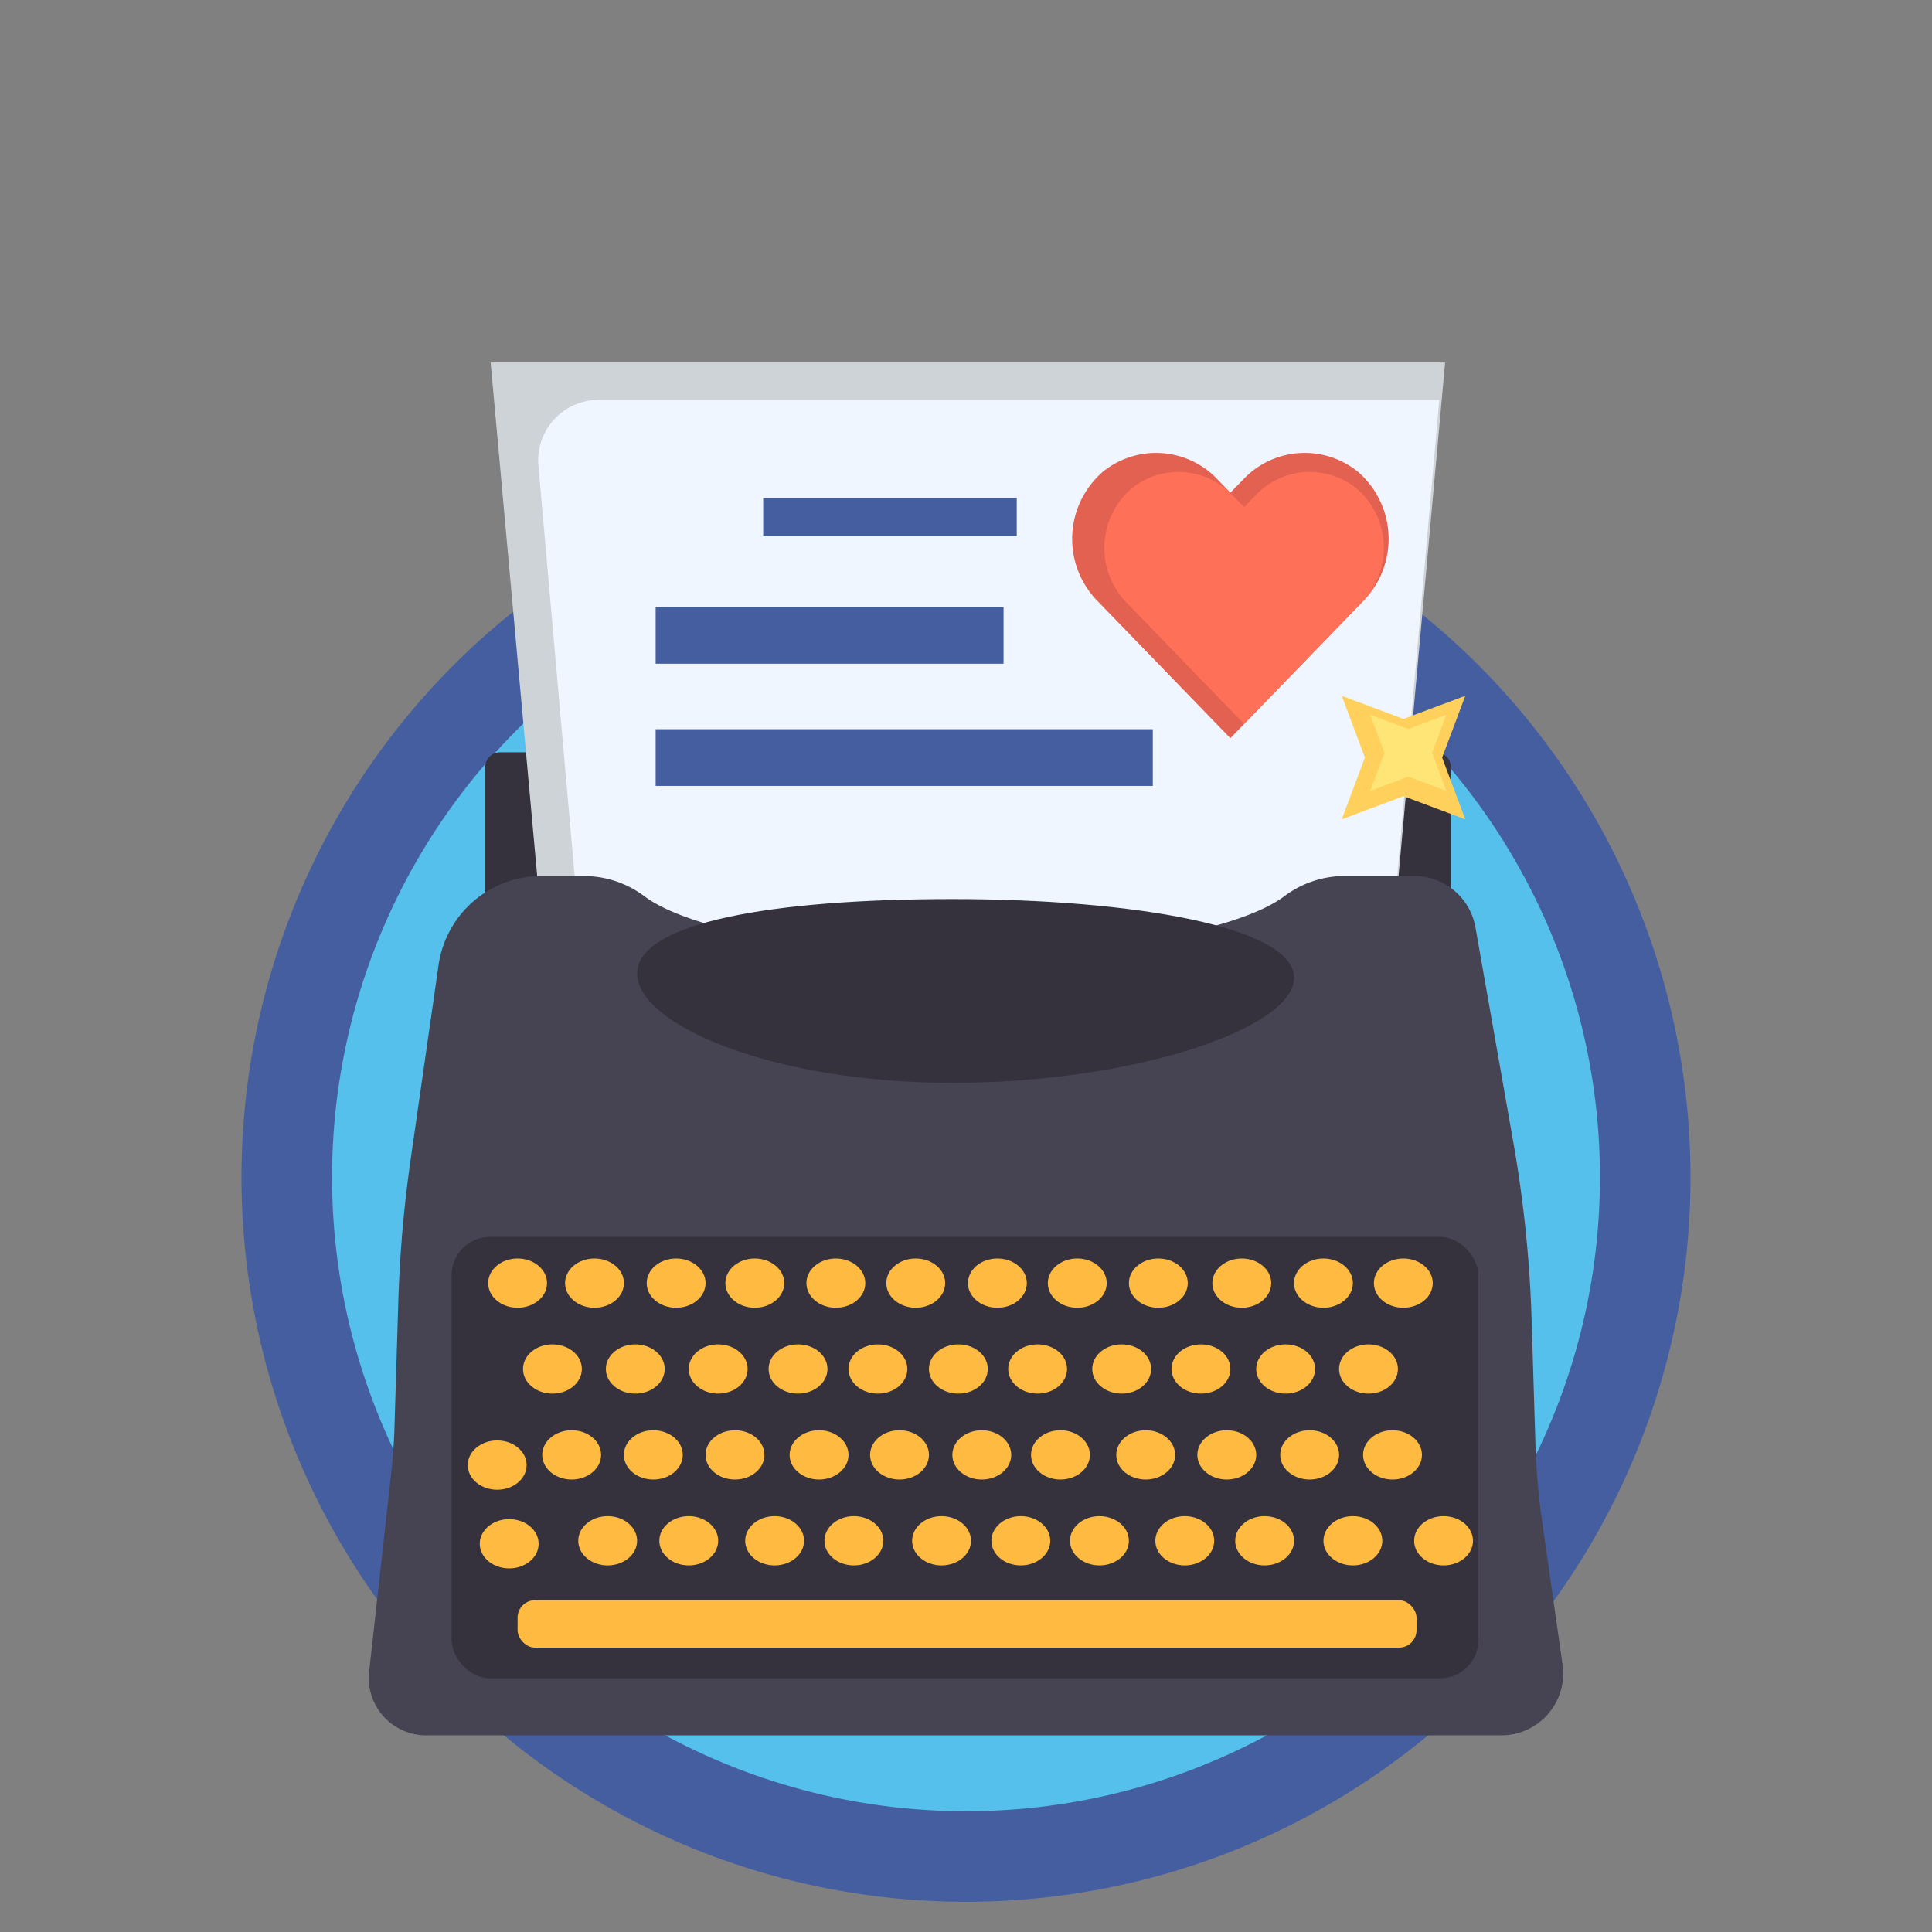 <svg xmlns="http://www.w3.org/2000/svg" width="64" height="64"><rect width="100%" height="100%" fill="#808080" stroke="none"/><circle cx="32" cy="39" r="24" fill="#455ea0"/><circle cx="32" cy="39" r="21" fill="#55c0eb"/><path d="M16.565 24.92H47.57a.49.49 0 01.491.49v5.92a.49.49 0 01-.49.492H16.564a.49.49 0 01-.49-.491v-5.92a.49.49 0 01.49-.491z" fill="#35323e"/><path fill="#ced3d8" d="M45.921 33.518H18.203l-1.95-21.51h31.618l-1.95 21.51z"/><path d="M45.778 34.758H19.543l-1.707-19.333a2 2 0 011.992-2.176h27.849z" fill="#eff6ff"/><path d="M49.731 57.485H14.116a1.899 1.899 0 01-1.888-2.109l.729-6.564q.072-.654.104-1.312l.136-4.45q.048-1.51.204-3.01.082-.778.191-1.553l.937-6.525a3.438 3.438 0 013.4-2.942h1.422a3.343 3.343 0 012 .673c1.474 1.1 5.66 1.893 10.594 1.893s9.121-.793 10.598-1.895a3.343 3.343 0 012-.673h2.304a2.06 2.06 0 012.029 1.702l1.257 7.132q.191 1.087.324 2.184.222 1.823.279 3.661l.127 4.136a23.262 23.262 0 00.223 2.577l.676 4.731a2.05 2.05 0 01-2.03 2.344z" fill="#464353"/><rect x="14.959" y="40.974" width="34.015" height="14.621" rx="1.271" fill="#35323e"/><ellipse cx="17.146" cy="42.505" rx=".975" ry=".816" fill="#ffbb41"/><ellipse cx="18.3" cy="45.35" rx=".975" ry=".816" fill="#ffbb41"/><ellipse cx="18.937" cy="48.195" rx=".975" ry=".816" fill="#ffbb41"/><ellipse cx="16.47" cy="48.533" rx=".975" ry=".816" fill="#ffbb41"/><ellipse cx="20.13" cy="51.04" rx=".975" ry=".816" fill="#ffbb41"/><ellipse cx="16.868" cy="51.139" rx=".975" ry=".816" fill="#ffbb41"/><ellipse cx="22.816" cy="51.04" rx=".975" ry=".816" fill="#ffbb41"/><ellipse cx="25.66" cy="51.04" rx=".975" ry=".816" fill="#ffbb41"/><ellipse cx="28.286" cy="51.04" rx=".975" ry=".816" fill="#ffbb41"/><ellipse cx="31.19" cy="51.04" rx=".975" ry=".816" fill="#ffbb41"/><ellipse cx="33.816" cy="51.04" rx=".975" ry=".816" fill="#ffbb41"/><ellipse cx="36.421" cy="51.04" rx=".975" ry=".816" fill="#ffbb41"/><ellipse cx="39.247" cy="51.04" rx=".975" ry=".816" fill="#ffbb41"/><ellipse cx="41.892" cy="51.04" rx=".975" ry=".816" fill="#ffbb41"/><ellipse cx="44.816" cy="51.04" rx=".975" ry=".816" fill="#ffbb41"/><ellipse cx="47.82" cy="51.04" rx=".975" ry=".816" fill="#ffbb41"/><ellipse cx="21.642" cy="48.195" rx=".975" ry=".816" fill="#ffbb41"/><ellipse cx="24.347" cy="48.195" rx=".975" ry=".816" fill="#ffbb41"/><ellipse cx="27.132" cy="48.195" rx=".975" ry=".816" fill="#ffbb41"/><ellipse cx="29.798" cy="48.195" rx=".975" ry=".816" fill="#ffbb41"/><ellipse cx="32.523" cy="48.195" rx=".975" ry=".816" fill="#ffbb41"/><ellipse cx="35.129" cy="48.195" rx=".975" ry=".816" fill="#ffbb41"/><ellipse cx="37.953" cy="48.195" rx=".975" ry=".816" fill="#ffbb41"/><ellipse cx="40.639" cy="48.195" rx=".975" ry=".816" fill="#ffbb41"/><ellipse cx="43.384" cy="48.195" rx=".975" ry=".816" fill="#ffbb41"/><ellipse cx="46.129" cy="48.195" rx=".975" ry=".816" fill="#ffbb41"/><ellipse cx="21.045" cy="45.35" rx=".975" ry=".816" fill="#ffbb41"/><ellipse cx="23.791" cy="45.35" rx=".975" ry=".816" fill="#ffbb41"/><ellipse cx="26.436" cy="45.35" rx=".975" ry=".816" fill="#ffbb41"/><ellipse cx="29.082" cy="45.35" rx=".975" ry=".816" fill="#ffbb41"/><ellipse cx="31.747" cy="45.35" rx=".975" ry=".816" fill="#ffbb41"/><ellipse cx="34.373" cy="45.35" rx=".975" ry=".816" fill="#ffbb41"/><ellipse cx="37.157" cy="45.35" rx=".975" ry=".816" fill="#ffbb41"/><ellipse cx="39.783" cy="45.35" rx=".975" ry=".816" fill="#ffbb41"/><ellipse cx="42.588" cy="45.35" rx=".975" ry=".816" fill="#ffbb41"/><ellipse cx="45.333" cy="45.35" rx=".975" ry=".816" fill="#ffbb41"/><ellipse cx="19.693" cy="42.505" rx=".975" ry=".816" fill="#ffbb41"/><ellipse cx="22.398" cy="42.505" rx=".975" ry=".816" fill="#ffbb41"/><ellipse cx="25.004" cy="42.505" rx=".975" ry=".816" fill="#ffbb41"/><ellipse cx="27.689" cy="42.505" rx=".975" ry=".816" fill="#ffbb41"/><ellipse cx="30.335" cy="42.505" rx=".975" ry=".816" fill="#ffbb41"/><ellipse cx="33.04" cy="42.505" rx=".975" ry=".816" fill="#ffbb41"/><ellipse cx="35.686" cy="42.505" rx=".975" ry=".816" fill="#ffbb41"/><ellipse cx="38.371" cy="42.505" rx=".975" ry=".816" fill="#ffbb41"/><ellipse cx="41.136" cy="42.505" rx=".975" ry=".816" fill="#ffbb41"/><ellipse cx="43.841" cy="42.505" rx=".975" ry=".816" fill="#ffbb41"/><ellipse cx="46.487" cy="42.505" rx=".975" ry=".816" fill="#ffbb41"/><rect x="17.146" y="53.009" width="29.778" height="1.571" rx=".578" fill="#ffbb41"/><path d="M42.867 32.39c0 1.68-5.32 3.48-11.32 3.48s-10.441-1.94-10.441-3.62 4.445-2.467 10.442-2.467 11.319.925 11.319 2.606z" fill="#35323e"/><path d="M44.982 15.627a2.8 2.8 0 00-3.82.279l-.404.415-.403-.415a2.8 2.8 0 00-3.82-.279 2.94 2.94 0 00-.303 4.147q.048.056.1.11l4.425 4.57 4.426-4.57a2.938 2.938 0 00-.088-4.154q-.055-.053-.113-.103z" fill="#e26150"/><path d="M44.944 16.185a2.473 2.473 0 00-3.375.246l-.357.368-.356-.368a2.473 2.473 0 00-3.375-.246 2.597 2.597 0 00-.267 3.663q.043.05.088.097l3.91 4.037 3.909-4.037a2.595 2.595 0 00-.078-3.67q-.049-.046-.1-.09z" fill="#ff7058"/><path fill="#455ea0" d="M25.282 16.499h8.399v1.265h-8.399zm-3.563 3.61h11.525v1.878H21.719zm0 4.047h16.469v1.878H21.719z"/><path fill="#ffd15c" d="M48.54 27.142l-2.047-.767-2.046.767.767-2.046-.767-2.047 2.046.767 2.047-.767-.768 2.047.768 2.046z"/><path fill="#ffe576" d="M47.912 26.199l-1.261-.473-1.261.473.473-1.261-.473-1.262 1.261.473 1.261-.473-.472 1.262.472 1.261z"/></svg>